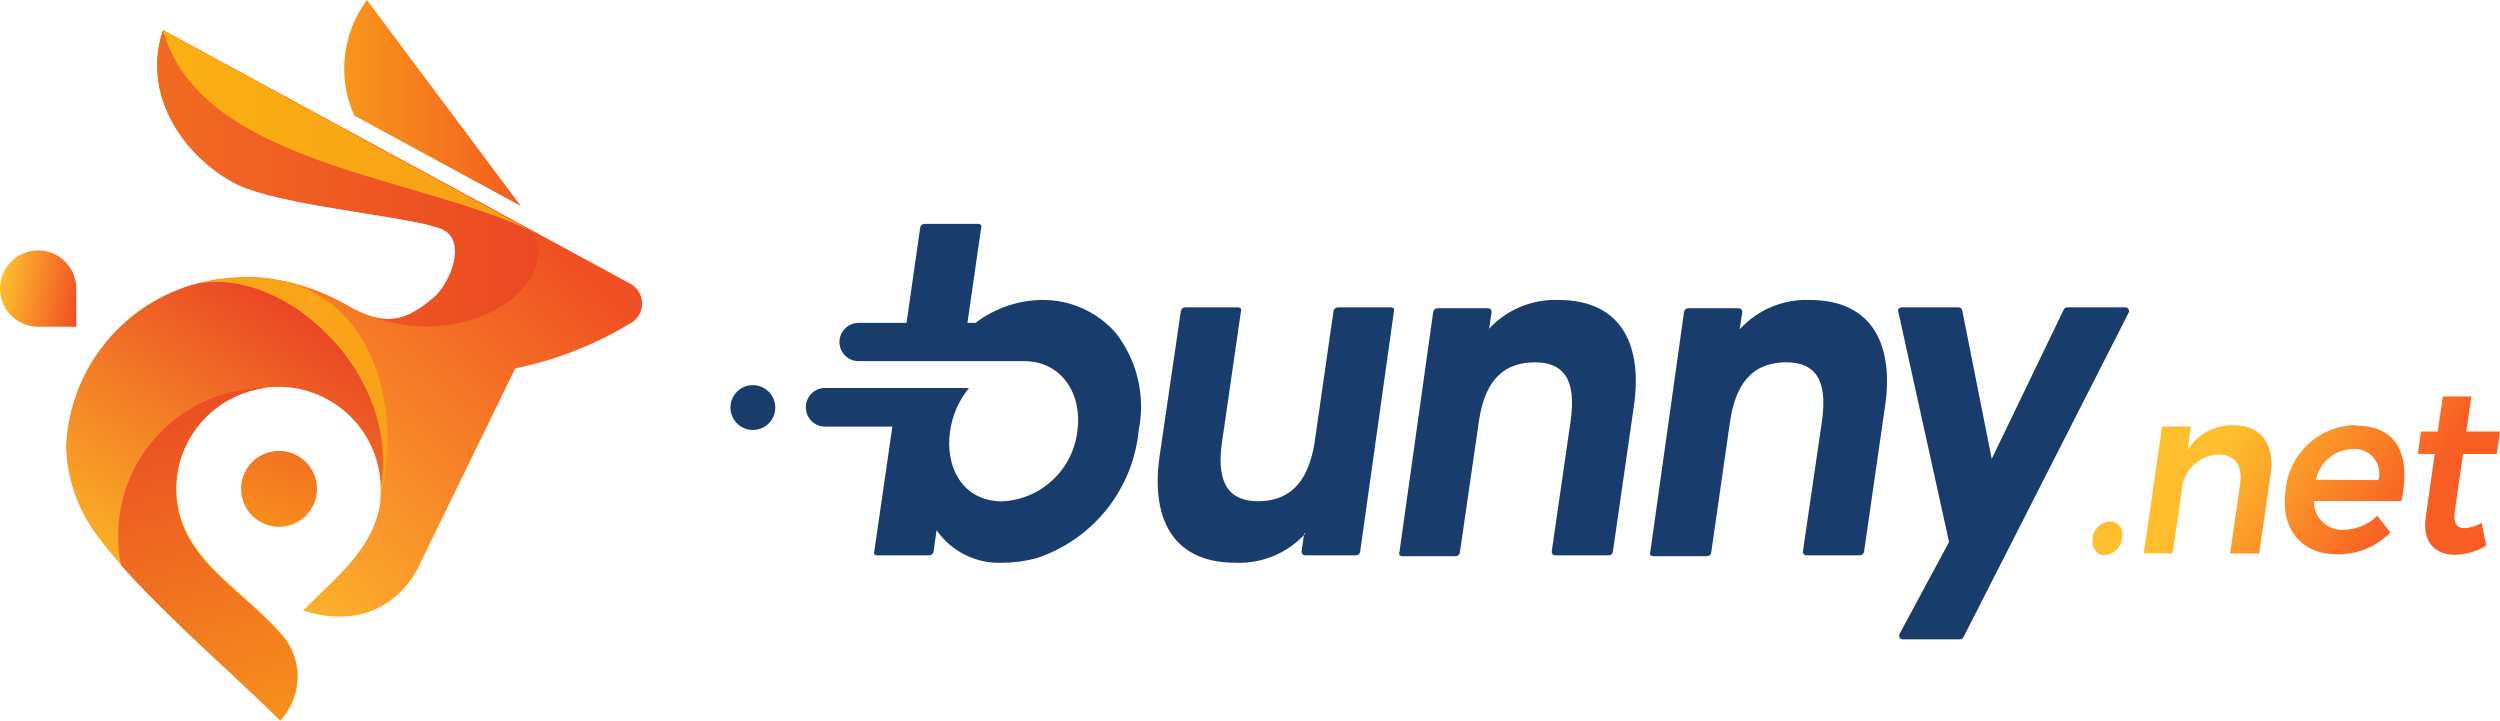 <svg width="215" height="62" viewBox="0 0 215 62" fill="none" xmlns="http://www.w3.org/2000/svg">
<path fill-rule="evenodd" clip-rule="evenodd" d="M181.415 44.842C180.644 44.91 180.032 45.522 179.965 46.293C179.849 47.149 180.313 47.744 181.053 47.744C181.819 47.665 182.425 47.059 182.503 46.293C182.605 45.948 182.536 45.575 182.319 45.289C182.101 45.003 181.76 44.837 181.401 44.842H181.415ZM192.093 36.559C190.486 36.523 188.979 37.34 188.132 38.706L188.423 36.675H185.942L184.36 47.599H186.841L187.625 42.231C187.704 40.537 189.051 39.178 190.744 39.083C192.194 39.083 192.876 40.026 192.659 41.549L191.788 47.599H194.284L195.27 40.78C195.647 38.184 194.443 36.559 192.093 36.559ZM202.553 36.559C199.421 36.614 196.835 39.024 196.561 42.144C196.097 45.423 197.838 47.671 201.015 47.671C202.724 47.69 204.368 47.015 205.57 45.8L204.453 44.349C203.678 45.112 202.639 45.548 201.552 45.568C200.877 45.605 200.217 45.357 199.732 44.886C199.247 44.415 198.981 43.763 198.998 43.087H206.528C207.355 39.112 206.165 36.602 202.582 36.602L202.553 36.559ZM199.172 41.259C199.473 39.767 200.757 38.676 202.277 38.619C202.974 38.548 203.661 38.823 204.116 39.356C204.571 39.889 204.735 40.611 204.555 41.288L199.172 41.259ZM213.433 44.973C212.987 45.224 212.493 45.377 211.983 45.423C211.315 45.423 210.967 45.075 211.112 43.972L211.823 39.039H214.724L215 37.11H212.099L212.534 34.092H210.082L209.647 37.11H208.196L207.935 39.039H209.386L208.617 44.436C208.283 46.685 209.473 47.715 211.141 47.715C212.086 47.691 213.008 47.416 213.811 46.917L213.433 44.973Z" fill="url(#paint0_linear_5_17)"/>
<path fill-rule="evenodd" clip-rule="evenodd" d="M64.732 33.12C65.514 33.115 66.222 33.581 66.525 34.301C66.828 35.022 66.667 35.854 66.116 36.409C65.566 36.964 64.734 37.132 64.012 36.834C63.289 36.536 62.817 35.832 62.817 35.05C62.817 33.99 63.672 33.128 64.732 33.12ZM83.897 27.767C85.529 26.522 87.516 25.831 89.569 25.794C92.001 25.759 94.326 26.787 95.938 28.609C97.802 30.986 98.529 34.062 97.925 37.023C97.435 42.07 94.027 46.359 89.221 47.976C88.243 48.252 87.233 48.393 86.218 48.397C83.971 48.5 81.829 47.443 80.545 45.597L80.284 47.454C80.25 47.628 80.099 47.755 79.921 47.758H75.439C75.345 47.764 75.254 47.727 75.192 47.657C75.157 47.574 75.157 47.479 75.192 47.396L76.744 36.689H70.941C70.039 36.681 69.31 35.952 69.302 35.05C69.284 34.174 69.952 33.436 70.825 33.367H83.331C82.46 34.434 81.898 35.718 81.706 37.081C81.256 40.2 82.808 43.116 86.189 43.116C89.552 42.957 92.298 40.371 92.659 37.023C93.094 33.962 91.339 31.06 88.089 31.06H73.828C72.921 31.052 72.189 30.314 72.189 29.407C72.197 28.505 72.926 27.775 73.828 27.767H77.963L79.138 19.556C79.172 19.382 79.323 19.255 79.501 19.251H84.143C84.231 19.255 84.313 19.291 84.375 19.353C84.411 19.436 84.411 19.531 84.375 19.614L83.2 27.767H83.897ZM112.273 45.873C110.745 47.564 108.544 48.489 106.267 48.397C100.551 48.397 99.013 44.204 99.724 39.243L101.552 26.752C101.585 26.575 101.735 26.443 101.915 26.433H106.485C106.575 26.435 106.66 26.477 106.717 26.549C106.751 26.627 106.751 26.717 106.717 26.795L105.092 38.038C104.715 40.708 105.092 43.116 108.211 43.102C111.33 43.087 112.563 40.955 113.042 38.14L114.681 26.752C114.714 26.575 114.864 26.443 115.044 26.433H119.643C119.734 26.435 119.819 26.477 119.875 26.549C119.91 26.627 119.91 26.717 119.875 26.795L116.973 47.454C116.939 47.628 116.788 47.755 116.611 47.758H112.258C112.165 47.764 112.074 47.727 112.012 47.657C111.952 47.584 111.925 47.489 111.939 47.396L112.157 45.873H112.273ZM128.028 28.304C129.56 26.637 131.742 25.721 134.005 25.794C139.678 25.794 141.259 29.972 140.504 34.992L138.706 47.454C138.683 47.629 138.534 47.76 138.357 47.758H133.758C133.669 47.764 133.583 47.726 133.526 47.657C133.461 47.587 133.433 47.489 133.454 47.396L135.064 36.269C135.441 33.643 135.166 31.148 131.989 31.162C128.811 31.177 127.636 33.353 127.201 36.123L125.547 47.526C125.519 47.698 125.373 47.826 125.199 47.831H120.6C120.507 47.835 120.417 47.798 120.354 47.729C120.316 47.646 120.316 47.551 120.354 47.468L123.255 26.824C123.283 26.644 123.436 26.51 123.618 26.505H127.97C128.062 26.503 128.149 26.546 128.202 26.621C128.268 26.685 128.295 26.779 128.275 26.868L128.057 28.319L128.028 28.304ZM149.63 28.304C151.162 26.637 153.344 25.721 155.607 25.794C161.279 25.794 162.86 29.972 162.106 34.992L160.307 47.454C160.279 47.626 160.133 47.754 159.959 47.758H155.36C155.271 47.764 155.184 47.726 155.128 47.657C155.062 47.587 155.035 47.489 155.055 47.396L156.68 36.269C157.057 33.643 156.782 31.148 153.605 31.162C150.428 31.177 149.252 33.353 148.803 36.123L147.163 47.526C147.136 47.698 146.989 47.826 146.815 47.831H142.173C142.08 47.835 141.99 47.798 141.926 47.729C141.889 47.646 141.889 47.551 141.926 47.468L144.828 26.824C144.854 26.649 144.999 26.517 145.176 26.505H149.528C149.62 26.503 149.707 26.546 149.76 26.621C149.82 26.689 149.846 26.779 149.833 26.868L149.615 28.319L149.63 28.304ZM167.619 46.612L163.267 26.868C163.218 26.777 163.218 26.668 163.267 26.578C163.331 26.489 163.433 26.435 163.542 26.433H168.446C168.594 26.43 168.722 26.534 168.75 26.679L171.289 39.46L177.469 26.65C177.522 26.52 177.648 26.434 177.789 26.433H182.794C182.904 26.432 183.005 26.494 183.055 26.592C183.112 26.691 183.112 26.812 183.055 26.911L168.866 54.78C168.809 54.905 168.684 54.984 168.547 54.983H163.629C163.518 54.988 163.415 54.925 163.368 54.824C163.311 54.725 163.311 54.603 163.368 54.504L167.619 46.612Z" fill="#183D6D"/>
<path fill-rule="evenodd" clip-rule="evenodd" d="M30.466 9.938L44.785 17.714L31.554 0C29.415 2.87 28.999 6.673 30.466 9.938Z" fill="url(#paint1_linear_5_17)"/>
<path fill-rule="evenodd" clip-rule="evenodd" d="M23.995 38.778C25.794 38.779 27.254 40.234 27.259 42.033C27.265 43.832 25.814 45.296 24.015 45.307C22.216 45.317 20.747 43.87 20.731 42.072C20.724 41.201 21.064 40.363 21.677 39.745C22.29 39.126 23.125 38.778 23.995 38.778Z" fill="url(#paint2_linear_5_17)"/>
<path fill-rule="evenodd" clip-rule="evenodd" d="M14.029 2.597L54.127 24.358C54.796 24.683 55.221 25.362 55.221 26.106C55.221 26.85 54.796 27.529 54.127 27.854C51.094 29.679 47.773 30.974 44.306 31.684L35.964 48.803C35.964 48.803 33.324 54.809 26.055 52.502C29.102 49.456 32.787 46.699 32.787 42.014C32.787 37.15 28.844 33.208 23.981 33.208C19.117 33.208 15.175 37.15 15.175 42.014C15.175 48.136 21.21 50.718 24.561 54.969C26.07 57.105 25.87 60.008 24.082 61.918C19.919 57.798 11.867 50.849 8.559 46.293C6.751 43.997 5.756 41.165 5.73 38.242C6.056 31.87 10.336 26.384 16.437 24.518C18.264 23.985 20.165 23.755 22.066 23.836C24.716 24.037 27.291 24.814 29.61 26.113C33.164 28.203 34.89 27.651 37.342 25.591C38.793 24.401 40.374 20.528 37.922 19.629C37.121 19.367 36.301 19.163 35.471 19.019C30.915 18.134 22.951 17.293 20.02 15.624C15.363 13.057 12.23 7.762 14.029 2.597Z" fill="url(#paint3_linear_5_17)"/>
<path fill-rule="evenodd" clip-rule="evenodd" d="M32.714 42.057C34.571 32.294 24.663 22.98 17.061 24.372L17.569 24.256C17.162 24.343 16.771 24.445 16.393 24.561C10.292 26.427 6.012 31.913 5.687 38.285C5.733 41.217 6.754 44.05 8.588 46.337C11.896 50.892 19.948 57.841 24.111 61.961C25.899 60.052 26.099 57.149 24.59 55.012C21.166 50.776 15.131 48.179 15.131 42.072C15.131 37.208 19.074 33.266 23.937 33.266C28.801 33.266 32.743 37.208 32.743 42.072L32.714 42.057Z" fill="url(#paint4_linear_5_17)"/>
<path fill-rule="evenodd" clip-rule="evenodd" d="M14.029 2.597L44.494 19.193L45.365 19.672C46.09 20.238 46.816 21.369 45.873 23.459C44.422 26.578 38.619 29.595 31.931 27.23C34.02 27.84 35.442 27.143 37.27 25.606C38.72 24.416 40.302 20.543 37.85 19.643C37.048 19.382 36.229 19.178 35.398 19.034C30.843 18.149 22.878 17.307 19.948 15.639C15.363 13.057 12.23 7.762 14.029 2.597Z" fill="url(#paint5_linear_5_17)"/>
<path fill-rule="evenodd" clip-rule="evenodd" d="M14.029 2.597C17.177 14.203 36.341 15.16 45.945 20.006L14.029 2.597Z" fill="url(#paint6_linear_5_17)"/>
<path fill-rule="evenodd" clip-rule="evenodd" d="M24.518 55.012C21.166 50.776 15.131 48.179 15.131 42.072C15.148 37.642 18.453 33.914 22.849 33.367C15.848 33.391 10.179 39.06 10.155 46.061C10.154 46.919 10.241 47.775 10.416 48.614C13.187 51.748 17.191 55.447 20.572 58.581C21.892 59.814 23.11 60.975 24.111 61.961C24.944 60.996 25.452 59.793 25.562 58.523C25.641 57.266 25.271 56.022 24.518 55.012Z" fill="url(#paint7_linear_5_17)"/>
<path fill-rule="evenodd" clip-rule="evenodd" d="M32.671 43.102C32.717 42.755 32.741 42.406 32.743 42.057C34.571 32.294 24.663 22.98 17.061 24.372C18.684 23.98 20.354 23.814 22.022 23.879C31.989 24.285 34.774 34.934 32.671 43.102Z" fill="url(#paint8_linear_5_17)"/>
<path fill-rule="evenodd" clip-rule="evenodd" d="M3.279 21.529C5.092 21.537 6.557 23.009 6.557 24.822V28.101H3.279C1.468 28.101 0 26.633 0 24.822C0 23.009 1.466 21.537 3.279 21.529Z" fill="url(#paint9_linear_5_17)"/>
<defs>
<linearGradient id="paint0_linear_5_17" x1="190.265" y1="40.279" x2="203.453" y2="49.171" gradientUnits="userSpaceOnUse">
<stop stop-color="#FEBE2D"/>
<stop offset="1" stop-color="#F85E23"/>
</linearGradient>
<linearGradient id="paint1_linear_5_17" x1="24.445" y1="8.864" x2="52.938" y2="8.864" gradientUnits="userSpaceOnUse">
<stop stop-color="#FBAA19"/>
<stop offset="1" stop-color="#EF3E23"/>
</linearGradient>
<linearGradient id="paint2_linear_5_17" x1="22.878" y1="45.089" x2="25.113" y2="38.981" gradientUnits="userSpaceOnUse">
<stop stop-color="#F78D1E"/>
<stop offset="1" stop-color="#F37121"/>
</linearGradient>
<linearGradient id="paint3_linear_5_17" x1="12.858" y1="47.193" x2="42.664" y2="15.245" gradientUnits="userSpaceOnUse">
<stop stop-color="#FEBE2D"/>
<stop offset="1" stop-color="#F04E23"/>
</linearGradient>
<linearGradient id="paint4_linear_5_17" x1="24.733" y1="25.446" x2="8.25" y2="50.817" gradientUnits="userSpaceOnUse">
<stop stop-color="#EA4425"/>
<stop offset="1" stop-color="#FDBB27"/>
</linearGradient>
<linearGradient id="paint5_linear_5_17" x1="0.348" y1="15.334" x2="60.989" y2="15.334" gradientUnits="userSpaceOnUse">
<stop stop-color="#F47920"/>
<stop offset="1" stop-color="#E93825"/>
</linearGradient>
<linearGradient id="paint6_linear_5_17" x1="-31.684" y1="11.287" x2="91.701" y2="11.287" gradientUnits="userSpaceOnUse">
<stop stop-color="#FDCA0B"/>
<stop offset="1" stop-color="#F5841F"/>
</linearGradient>
<linearGradient id="paint7_linear_5_17" x1="16.272" y1="26.215" x2="28.42" y2="68.587" gradientUnits="userSpaceOnUse">
<stop stop-color="#E73C25"/>
<stop offset="1" stop-color="#FAA21B"/>
</linearGradient>
<linearGradient id="paint8_linear_5_17" x1="-74.525" y1="33.483" x2="108.632" y2="33.483" gradientUnits="userSpaceOnUse">
<stop stop-color="#FDBA12"/>
<stop offset="1" stop-color="#F7921E"/>
</linearGradient>
<linearGradient id="paint9_linear_5_17" x1="0.13" y1="24.256" x2="6.963" y2="25.47" gradientUnits="userSpaceOnUse">
<stop stop-color="#FEBE2D"/>
<stop offset="1" stop-color="#F04E23"/>
</linearGradient>
</defs>
</svg>
